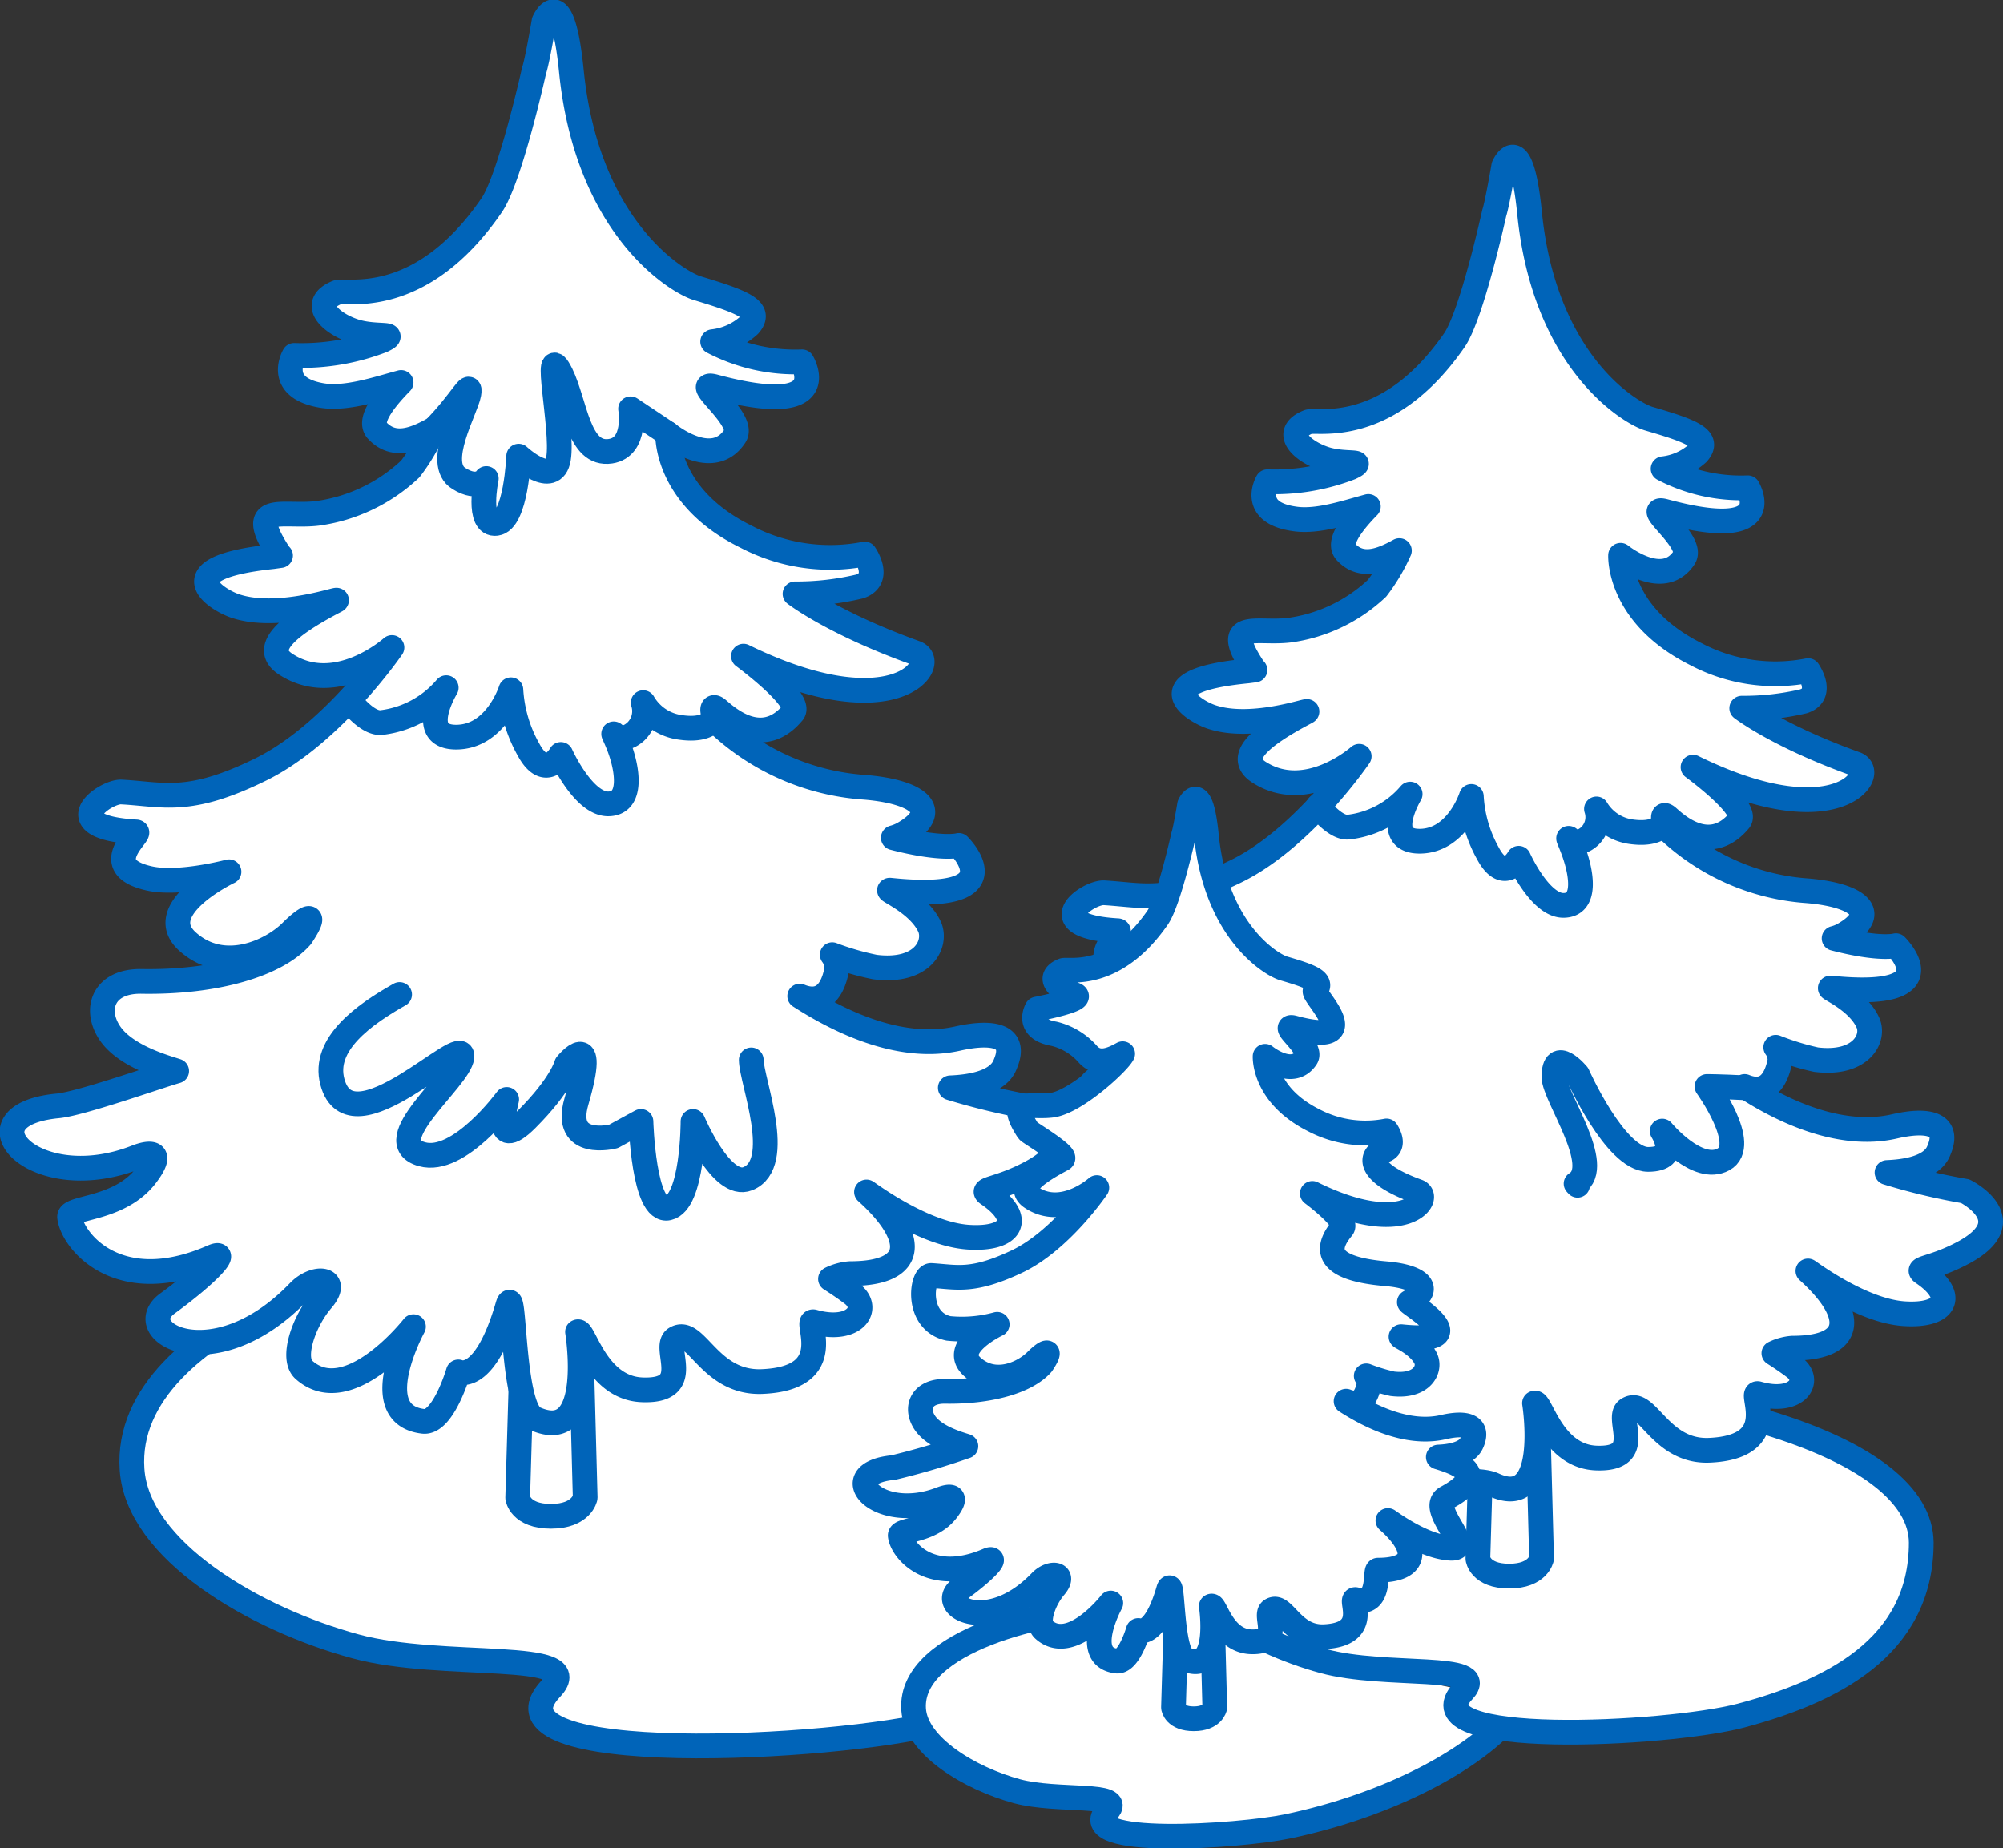 <svg xmlns="http://www.w3.org/2000/svg" viewBox="0 0 162 149.52"><rect x="0" y="0" width="162" height="149.52" fill="#333333" stroke="none"/><defs><style>.cls-1{fill:#fff;stroke:#0064b9;stroke-linecap:round;stroke-linejoin:round;stroke-width:2px;}</style></defs><title>Fichier 4</title><g id="Calque_2" data-name="Calque 2"><g id="Home"><path class="cls-1" d="M76,139.34c-8.4,2.23-37.6,3.71-31.42-2.77,3-3.19-8.79-1.47-15.83-3.39-8.17-2.22-17.64-7.77-18.07-14.32C9.86,106.7,33,100.48,40.9,100.59l34.18-8.28s18-3.07,23.51,3.07S85.3,140,85.3,140L76,139.34"/><path class="cls-1" d="M43.43,68.1l2.49.05,1.41,53s-.28,1.51-2.77,1.51-2.69-1.49-2.69-1.49Z"/><path class="cls-1" d="M83.56,89.6a55,55,0,0,1-6.7-1.6c3.87-.16,4.32-1.59,4.48-2,.87-2.13-.84-2.65-3.82-2-4.87,1.13-10-1.59-12.84-3.42,1.32.55,2.55.21,3-2.19a1.84,1.84,0,0,0-.37-1.16,22.09,22.09,0,0,0,3.45,1c3.88.49,5-1.85,4.44-3.22-.86-1.92-3.58-3-3.23-3,10.34,1.08,5.58-3.62,5.58-3.62s-1.35.4-5.3-.62a3.51,3.51,0,0,0,.8-.32c3.18-1.82,1.3-3.39-3.09-3.76a19.18,19.18,0,0,1-12-5.28c-.43-.89-.42-1.38,0-1.1s3.49,3.56,6.17.33c.84-1-4-4.56-4-4.56,12.29,6,16,.47,13.9-.27-6.71-2.42-9.73-4.77-9.73-4.77a22.11,22.11,0,0,0,5.23-.6c1.82-.61.41-2.62.41-2.62a14.64,14.64,0,0,1-9.61-1.41C53.74,40.17,54,35.07,54,35.07s3.62,3,5.44.2c.89-1.36-3.6-4.48-1.68-4,9.94,2.68,7.11-2,7.11-2a14.38,14.38,0,0,1-7.23-1.63,5.23,5.23,0,0,0,2.94-1.32c1.13-1.27-.47-1.88-4.16-3-1.54-.44-8.93-4.76-10.21-17.59-.74-7.39-2.21-4-2.21-4s-.54,3.22-.81,4c0,0-1.93,8.71-3.43,10.88C34,25,28,23.38,27.28,23.65c-2.28.92-.51,2.54,1.44,3.16,1.7.53,3.6.06,2.19.74a18.12,18.12,0,0,1-7.12,1.2S22.24,31.37,26.07,32c1.94.31,4.41-.53,6.37-1.06-1.5,1.53-2.65,3.11-1.94,3.88,1.3,1.4,2.94.81,4.58-.11a15.37,15.37,0,0,1-1.9,3.23,13.64,13.64,0,0,1-7.51,3.59c-2.83.34-5.77-.94-3.22,3.09a1.91,1.91,0,0,0,.24.32l-.64.09c-8.87.94-4.34,3.57-3,4,3.62,1.2,9-.88,8.06-.41-3.83,2-6,3.82-4,5.11,4.11,2.68,8.59-1.35,8.59-1.35s-4.78,7-10.62,9.87-7.84,2-11.27,1.82C8.54,64,4.32,66.9,11,67.3c.65,0-3.28,2.79,1.08,3.76,2.41.54,6.44-.54,6.44-.54s-6.28,3-3.36,5.64,6.79.81,8.4-.8c1.18-1.18,2.26-1.79.8.4-2,2.29-6.94,3.73-12.89,3.63-3.06-.06-3.88,2.19-2.62,4.13s4.53,2.82,5.44,3.12c-1.63.47-7.74,2.64-9.6,2.82-7.89.75-2,7.39,6.31,4.16,1-.4,2.41-.62.81,1.48-2.15,2.82-6.28,2.5-6.18,3.36.21,1.88,3.89,6.58,11.55,3.22,1.4-.61-.14,1.21-3.63,3.76-3.14,2.3,3.76,6.18,10.61-.94,1.36-1.41,3.39-1.09,1.88.67s-2.49,4.73-1.46,5.64c3.62,3.23,8.86-3.49,8.86-3.49s-3.89,7.12.8,7.66c1.61.18,2.83-4,2.83-4s2.13,1.07,4-5.37c.6-2.06.29,8.27,2.15,9.13,5,2.28,3.49-7,3.49-7,.54-.27,1.48,4.56,5.24,4.69,4.33.16,1.55-3.46,2.69-4.16,1.66-1,2.71,3.67,7,3.49,6.31-.26,3.35-5.06,4.17-4.83,3.36.94,4.65-1.13,3.09-2.28-.6-.45-1.18-.84-1.73-1.19a4.32,4.32,0,0,1,1.59-.43c5.47,0,5.31-3,1.35-6.58-.44-.38,4.29,3.36,8.19,3.63,3.55.24,4.56-1.48,1.61-3.49-.68-.46.87-.34,3.49-1.75C88.54,92.07,83.56,89.6,83.56,89.6Z"/><path class="cls-1" d="M54,35.07l-3-2s.53,3.1-1.62,3.43c-2.62.4-2.82-3.83-4-6.25-1.54-3.07.2,4.44-.21,6.85s-3.22-.2-3.22-.2-.2,5.24-1.81,5.44-.81-3.63-.81-3.63-.62,1-2.21,0c-2-1.2.6-5.64.8-6.85s-.6.61-2.81,2.85"/><path class="cls-1" d="M58,58.53a4.49,4.49,0,0,1-.18-.43c-.32.47-1.05,1-2.8.74a4.08,4.08,0,0,1-3-2,2.27,2.27,0,0,1-.62,2.36c-1.61,1.41-2.22-1-1.41,1s1.21,4.83-.81,4.83-3.82-4-3.82-4-1.21,2.22-2.62-.4a11.17,11.17,0,0,1-1.42-4.83s-1.2,3.83-4.43,3.83-.8-4-.8-4a8.13,8.13,0,0,1-5.24,2.82c-1,.11-2.23-1.29-2.58-1.81"/><path class="cls-1" d="M32.32,80.45c-2.85,1.61-6.25,4-5.44,7.06,1.51,5.68,10.72-4.18,10.48-2-.21,1.81-6.86,6.85-3.23,7.86,3,.84,6.85-4.43,6.85-4.43s-1.21,4.43,1.61,1.61,3.23-4.44,3.23-4.44,2.61-3.22.8,3c-1.12,3.87,3,2.82,3,2.82l2.22-1.21s.2,7.45,2.21,7,2-7,2-7,2.3,5.48,4.43,4.63c3-1.21.29-7.9.28-9.61"/><path class="cls-1" d="M88.81,130.27c-3.65-.06-15.28,2.36-14.92,8,.2,3,4.58,5.6,8.36,6.63,3.26.88,8.73.09,7.33,1.57-2.86,3,10.6,2.09,14.53,1.28,8-1.67,15.74-5.48,18.92-10"/><path class="cls-1" d="M117.13,111.8c-5.65,0-23.61,3.65-23,12.33.3,4.68,7.07,8.65,12.9,10.24,5,1.37,13.48.14,11.31,2.42-4.41,4.63,16.45,3.57,22.45,2,7.21-1.92,14.6-5.45,14.6-14C155.35,117,137.39,111.8,117.13,111.8Z"/><path class="cls-1" d="M121,76l2.35,0,1.33,50.07s-.26,1.43-2.62,1.43-2.53-1.41-2.53-1.41Z"/><path class="cls-1" d="M158.94,96.36a51.07,51.07,0,0,1-6.32-1.51c3.65-.15,4.08-1.5,4.23-1.88.82-2-.8-2.5-3.62-1.85-4.6,1.06-9.49-1.5-12.13-3.23,1.25.51,2.41.2,2.86-2.07a1.73,1.73,0,0,0-.34-1.1,21.29,21.29,0,0,0,3.26,1c3.66.45,4.77-1.75,4.19-3-.81-1.81-3.38-2.83-3-2.79,9.78,1,5.27-3.43,5.27-3.43s-1.27.38-5-.59a3.17,3.17,0,0,0,.76-.3c3-1.72,1.23-3.2-2.92-3.55a18.24,18.24,0,0,1-11.34-5c-.41-.84-.4-1.31,0-1s3.3,3.36,5.84.31c.79-1-3.75-4.31-3.75-4.31,11.62,5.71,15.1.45,13.15-.26-6.35-2.28-9.21-4.51-9.21-4.51a21.31,21.31,0,0,0,5-.56c1.71-.57.37-2.48.37-2.48a13.77,13.77,0,0,1-9.07-1.33c-6.35-3.18-6.1-8-6.1-8s3.43,2.79,5.14.19c.85-1.28-3.39-4.23-1.58-3.75,9.39,2.54,6.73-1.9,6.73-1.9a13.61,13.61,0,0,1-6.85-1.54,5,5,0,0,0,2.79-1.25c1.06-1.2-.45-1.78-3.94-2.8-1.45-.42-8.44-4.5-9.65-16.63-.7-7-2.09-3.8-2.09-3.8s-.51,3-.77,3.8c0,0-1.81,8.24-3.23,10.29-5.46,7.87-11.17,6.34-11.81,6.6-2.16.86-.48,2.4,1.37,3,1.6.51,3.4.06,2.06.7a17.08,17.08,0,0,1-6.73,1.14s-1.46,2.48,2.16,3c1.84.29,4.16-.5,6-1-1.41,1.44-2.49,2.94-1.82,3.67,1.22,1.32,2.78.76,4.33-.1a15.16,15.16,0,0,1-1.81,3.05,12.85,12.85,0,0,1-7.1,3.39c-2.67.32-5.45-.89-3,2.92a1.7,1.7,0,0,0,.23.3l-.61.08C92.42,55.1,96.71,57.59,98,58c3.43,1.14,8.47-.83,7.61-.38-3.61,1.9-5.66,3.61-3.81,4.83,3.89,2.53,8.13-1.27,8.13-1.27s-4.52,6.66-10,9.32-7.42,1.91-10.65,1.72C88,72.17,84,74.91,90.39,75.29c.62,0-3.1,2.64,1,3.55,2.28.51,6.09-.51,6.09-.51s-5.94,2.82-3.17,5.33,6.41.77,7.93-.76c1.12-1.11,2.14-1.69.76.38-1.88,2.17-6.56,3.53-12.19,3.43-2.89,0-3.66,2.07-2.47,3.9s4.28,2.67,5.14,3c-1.54.44-.84,6-2.35,8-2,2.67-5.93,2.36-5.84,3.18.2,1.78,3.68,6.22,10.92,3,1.32-.58-.13,1.15-3.43,3.56-3,2.17,3.56,5.84,10-.89,1.29-1.34,3.2-1,1.78.64s-2.35,4.47-1.39,5.33c3.43,3,4.7,3.42,9.13,3.93,1.53.18,6.74-1.06,8.51-.25,4.69,2.16,3.3-6.6,3.3-6.6.51-.26,1.4,4.31,5,4.44,4.09.15,1.47-3.28,2.54-3.94,1.57-1,2.56,3.48,6.6,3.31,6-.26,3.16-4.79,3.94-4.58,3.17.9,4.39-1.06,2.91-2.15-.56-.42-1.11-.79-1.63-1.12a4.13,4.13,0,0,1,1.51-.41c5.17,0,5-2.85,1.27-6.22-.41-.36,4.06,3.18,7.74,3.43,3.36.23,4.32-1.4,1.53-3.3-.64-.43.82-.32,3.3-1.65C163.65,98.7,158.94,96.36,158.94,96.36Z"/><path class="cls-1" d="M134.78,67l-.18-.41c-.29.44-1,.92-2.63.7a3.88,3.88,0,0,1-2.85-1.85,2.13,2.13,0,0,1-.58,2.23c-1.52,1.33-2.1-1-1.34,1s1.15,4.57-.76,4.57-3.61-3.81-3.61-3.81-1.15,2.1-2.48-.38A10.62,10.62,0,0,1,119,64.43s-1.14,3.62-4.19,3.62-.76-3.81-.76-3.81a7.68,7.68,0,0,1-5,2.67c-.91.1-2.1-1.21-2.43-1.71"/><path class="cls-1" d="M141.24,88c-2.2-.11-3.18-.11-3.18-.11s3.43,4.75,1.33,5.9-4.95-2.29-4.95-2.29,1.52,2.29-1.14,2.29-5.71-6.86-5.71-6.86-1.91-2.31-1.91.19c0,1.56,4.09,7.22,1.79,8.63l.12.13"/><path class="cls-1" d="M95.86,105.69l1.53,0,.86,32.43s-.17.92-1.7.92-1.64-.91-1.64-.91Z"/><path class="cls-1" d="M116.33,117.87c2.36-.1,2.64-1,2.74-1.22.53-1.31-.52-1.62-2.34-1.2-3,.69-6.15-1-7.86-2.1.81.34,1.56.14,1.85-1.33a1.12,1.12,0,0,0-.22-.72,14.72,14.72,0,0,0,2.11.64c2.37.29,3.09-1.14,2.72-2-.53-1.17-2.19-1.83-2-1.81,6.33.66.53-2.71.66-2.79,1.95-1.11.79-2.07-1.89-2.3-4.45-.38-5.18-1.73-3.54-3.7.52-.62-2.42-2.8-2.42-2.8,7.52,3.71,9.78.3,8.51-.16-4.11-1.48-3.87-2.92-2.76-3.29s.25-1.6.25-1.6a9,9,0,0,1-5.88-.86c-4.11-2.06-3.94-5.18-3.94-5.18s2.21,1.8,3.32.12c.55-.83-2.19-2.74-1-2.42,6.08,1.64,1.43-2.71,1.73-3,.69-.77-.29-1.15-2.55-1.81-.94-.27-5.47-2.91-6.25-10.76-.45-4.52-1.36-2.47-1.36-2.47s-.33,2-.49,2.47c0,0-1.18,5.33-2.1,6.66-3.53,5.09-7.23,4.1-7.64,4.27-1.4.56-.31,1.55.88,1.93s-3,1.19-3,1.19-.94,1.61,1.4,2A5.32,5.32,0,0,1,88,85.3c.79.86,1.8.5,2.8-.06-.27.64-3.8,3.94-5.76,4.17-1.73.21-3.53-.57-2,1.89a1,1,0,0,0,.15.2c-.14,0,3.28,2,2.72,2.27-2.34,1.23-3.66,2.34-2.46,3.12,2.51,1.65,5.26-.82,5.26-.82s-2.92,4.32-6.5,6-4.8,1.24-6.9,1.11c-.79,0-1.27,3.69,1.4,4.28a10.75,10.75,0,0,0,3.94-.33s-3.84,1.82-2,3.45,4.15.49,5.14-.49c.72-.72,1.38-1.1.49.24-1.22,1.41-4.25,2.29-7.89,2.22-1.87,0-2.38,1.35-1.6,2.53s2.77,1.73,3.33,1.91a59.84,59.84,0,0,1-5.88,1.73c-4.83.46-1.23,4.52,3.86,2.55.64-.25,1.48-.39.49.9-1.31,1.73-3.84,1.53-3.78,2.06.13,1.15,2.39,4,7.07,2,.86-.38-.08.74-2.22,2.3-1.92,1.41,2.31,3.78,6.5-.57.83-.87,2.07-.67,1.15.41s-1.53,2.89-.9,3.45c2.22,2,5.43-2.14,5.43-2.14s-2.39,4.36.48,4.69c1,.11,1.74-2.47,1.74-2.47s1.31.66,2.45-3.29c.37-1.26.18,5.07,1.32,5.59,3,1.4,2.14-4.27,2.14-4.27.33-.17.9,2.79,3.2,2.88,2.65.09,1-2.13,1.65-2.55,1-.63,1.66,2.25,4.27,2.14,3.86-.17,2-3.11,2.55-3,2.06.58,1.53-2.38,1.81-2.38,3.35,0,3.25-1.85.82-4-.26-.23,2.63,2.06,5,2.22,2.17.15-1.87-3.23-.27-4.09C120.09,119.47,118.63,118.56,116.33,117.87Z"/></g></g></svg>